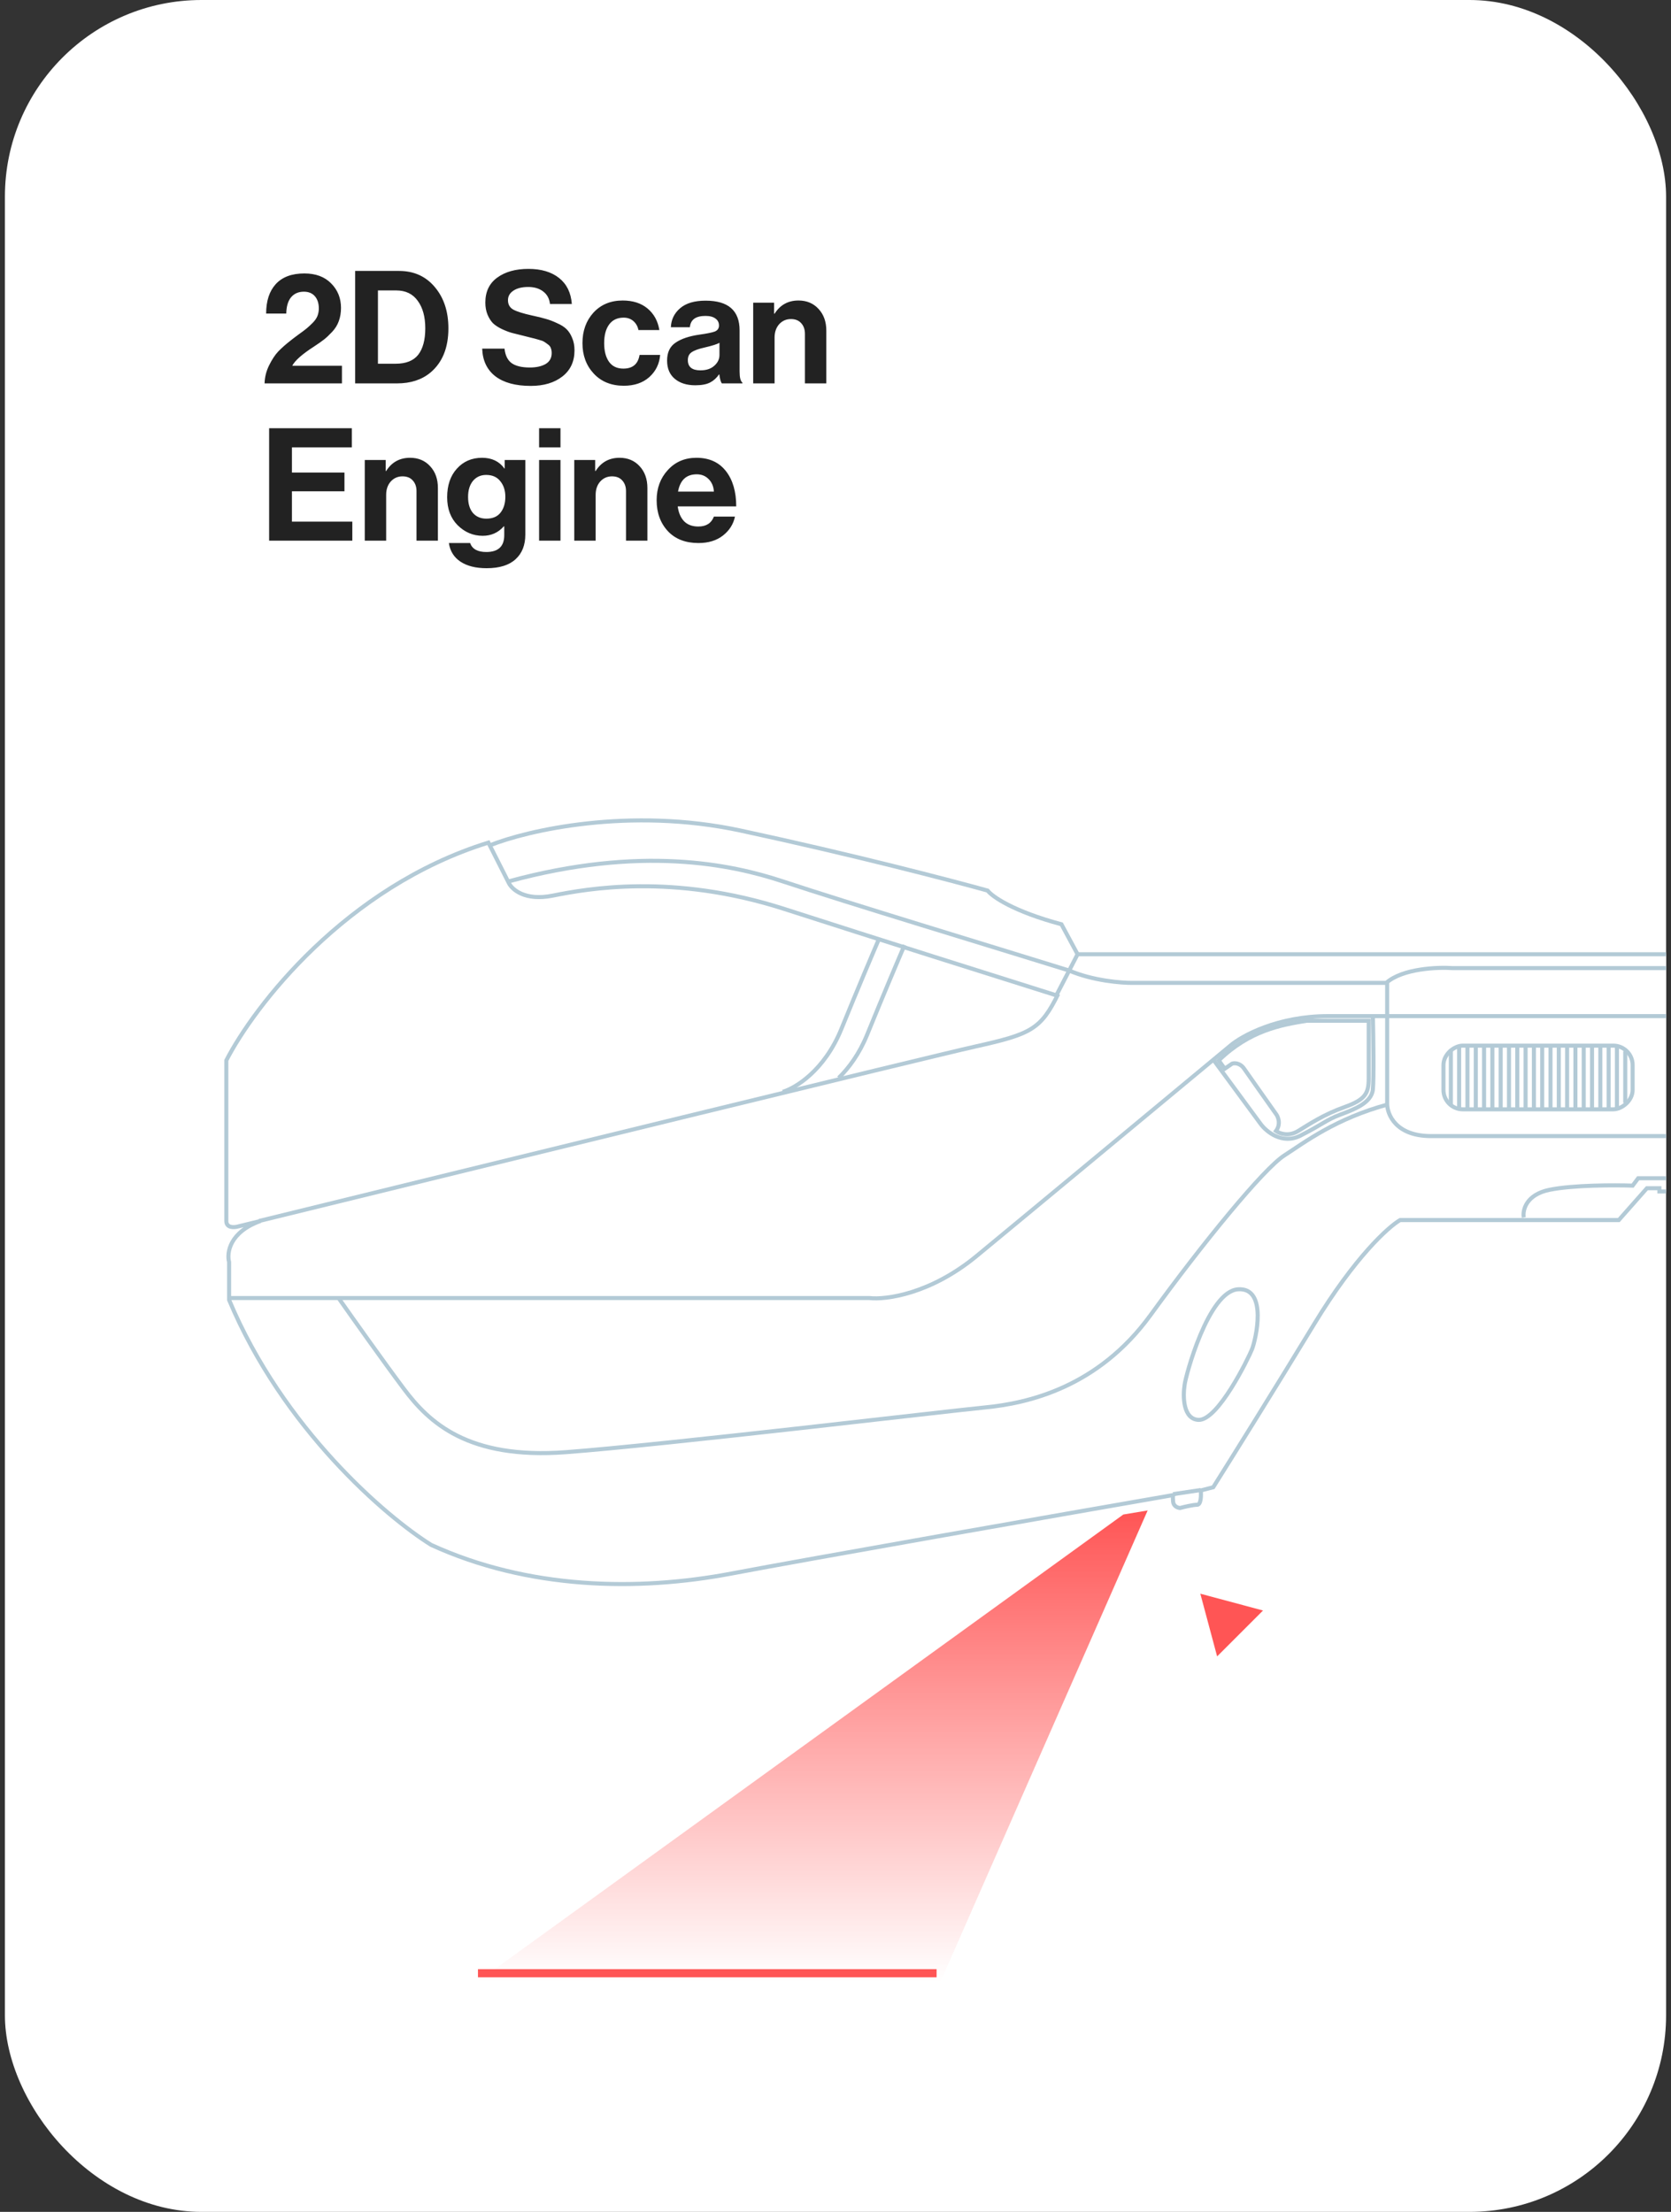 <svg width="170" height="225" viewBox="0 0 170 225" fill="none" xmlns="http://www.w3.org/2000/svg">
<rect x="0" y="0" width="170" height="225" fill="#333333" stroke="none"/>
<g clip-path="url(#clip0_9210_89035)">
<rect x="0.5" width="169" height="225" rx="20" fill="white"/>
<path d="M26.916 39C26.937 38.349 27.092 37.736 27.38 37.16C27.668 36.573 27.977 36.104 28.308 35.752C28.649 35.4 29.065 35.032 29.556 34.648C29.727 34.509 29.993 34.307 30.356 34.04C30.729 33.773 31.007 33.565 31.188 33.416C31.369 33.267 31.572 33.08 31.796 32.856C32.031 32.621 32.196 32.387 32.292 32.152C32.388 31.907 32.436 31.651 32.436 31.384C32.436 30.861 32.303 30.445 32.036 30.136C31.769 29.827 31.396 29.672 30.916 29.672C30.361 29.672 29.924 29.864 29.604 30.248C29.295 30.632 29.135 31.181 29.124 31.896H27.076C27.076 30.616 27.401 29.619 28.052 28.904C28.713 28.179 29.684 27.816 30.964 27.816C32.116 27.816 33.023 28.152 33.684 28.824C34.356 29.496 34.692 30.328 34.692 31.32C34.692 31.811 34.617 32.259 34.468 32.664C34.329 33.059 34.105 33.421 33.796 33.752C33.487 34.083 33.209 34.344 32.964 34.536C32.719 34.728 32.377 34.968 31.94 35.256C30.745 36.024 30.009 36.675 29.732 37.208H34.788V39H26.916ZM36.13 39V27.56H40.594C42.109 27.56 43.325 28.109 44.242 29.208C45.159 30.296 45.618 31.693 45.618 33.4C45.618 35.373 45.01 36.872 43.794 37.896C42.909 38.632 41.778 39 40.402 39H36.13ZM38.45 37H40.242C41.298 37 42.066 36.696 42.546 36.088C43.026 35.469 43.266 34.573 43.266 33.4C43.266 32.227 43.01 31.293 42.498 30.6C41.997 29.896 41.266 29.544 40.306 29.544H38.45V37ZM53.999 39.256C52.453 39.256 51.253 38.931 50.4 38.28C49.546 37.619 49.098 36.68 49.056 35.464H51.328C51.402 36.147 51.642 36.637 52.047 36.936C52.464 37.235 53.082 37.384 53.904 37.384C54.554 37.384 55.087 37.267 55.504 37.032C55.919 36.787 56.127 36.413 56.127 35.912C56.127 35.731 56.101 35.571 56.047 35.432C56.005 35.283 55.909 35.155 55.76 35.048C55.61 34.931 55.482 34.84 55.376 34.776C55.269 34.701 55.072 34.627 54.783 34.552C54.495 34.467 54.277 34.408 54.127 34.376C53.978 34.333 53.701 34.264 53.295 34.168C52.805 34.051 52.4 33.949 52.08 33.864C51.77 33.779 51.423 33.645 51.039 33.464C50.666 33.283 50.367 33.085 50.144 32.872C49.93 32.648 49.749 32.36 49.599 32.008C49.45 31.645 49.376 31.235 49.376 30.776C49.376 29.677 49.776 28.835 50.575 28.248C51.386 27.651 52.447 27.352 53.76 27.352C55.061 27.352 56.101 27.661 56.88 28.28C57.658 28.899 58.09 29.779 58.175 30.92H55.952C55.888 30.365 55.653 29.939 55.248 29.64C54.853 29.341 54.352 29.192 53.743 29.192C53.114 29.192 52.613 29.315 52.239 29.56C51.866 29.805 51.679 30.131 51.679 30.536C51.679 30.973 51.861 31.293 52.224 31.496C52.597 31.699 53.248 31.901 54.175 32.104C54.73 32.221 55.184 32.333 55.535 32.44C55.888 32.536 56.266 32.68 56.672 32.872C57.087 33.053 57.407 33.256 57.632 33.48C57.866 33.704 58.058 34.003 58.208 34.376C58.367 34.739 58.447 35.16 58.447 35.64C58.447 36.771 58.037 37.656 57.215 38.296C56.394 38.936 55.322 39.256 53.999 39.256ZM63.465 39.24C62.196 39.24 61.177 38.829 60.409 38.008C59.641 37.187 59.257 36.152 59.257 34.904C59.257 33.656 59.63 32.621 60.377 31.8C61.135 30.979 62.127 30.568 63.353 30.568C64.388 30.568 65.231 30.84 65.881 31.384C66.532 31.928 66.932 32.659 67.081 33.576H64.953C64.879 33.203 64.708 32.899 64.441 32.664C64.174 32.429 63.844 32.312 63.449 32.312C62.809 32.312 62.319 32.541 61.977 33C61.636 33.459 61.465 34.093 61.465 34.904C61.465 35.704 61.63 36.339 61.961 36.808C62.292 37.267 62.777 37.496 63.417 37.496C64.367 37.496 64.916 37.032 65.065 36.104H67.161C67.087 37.011 66.719 37.763 66.057 38.36C65.396 38.947 64.532 39.24 63.465 39.24ZM73.434 39C73.328 38.861 73.243 38.557 73.178 38.088H73.147C72.912 38.44 72.613 38.712 72.251 38.904C71.888 39.096 71.381 39.192 70.731 39.192C69.867 39.192 69.173 38.973 68.65 38.536C68.128 38.099 67.867 37.48 67.867 36.68C67.867 35.848 68.154 35.24 68.731 34.856C69.306 34.461 70.117 34.189 71.162 34.04C71.93 33.933 72.453 33.827 72.731 33.72C73.008 33.603 73.147 33.4 73.147 33.112C73.147 32.813 73.029 32.579 72.794 32.408C72.56 32.227 72.219 32.136 71.77 32.136C70.778 32.136 70.251 32.52 70.186 33.288H68.251C68.282 32.509 68.597 31.864 69.195 31.352C69.792 30.84 70.656 30.584 71.787 30.584C74.091 30.584 75.243 31.592 75.243 33.608V37.784C75.243 38.403 75.338 38.781 75.531 38.92V39H73.434ZM71.258 37.672C71.856 37.672 72.325 37.517 72.666 37.208C73.019 36.899 73.195 36.531 73.195 36.104V34.872C72.96 35.011 72.453 35.171 71.674 35.352C71.056 35.491 70.618 35.651 70.362 35.832C70.106 36.003 69.978 36.269 69.978 36.632C69.978 37.325 70.405 37.672 71.258 37.672ZM78.754 30.792V31.912H78.802C79.367 31.016 80.178 30.568 81.234 30.568C82.076 30.568 82.759 30.856 83.282 31.432C83.805 31.997 84.066 32.733 84.066 33.64V39H81.89V33.96C81.89 33.512 81.762 33.149 81.506 32.872C81.26 32.595 80.914 32.456 80.466 32.456C79.986 32.456 79.586 32.632 79.266 32.984C78.957 33.336 78.802 33.789 78.802 34.344V39H76.626V30.792H78.754ZM27.38 55V43.56H35.796V45.512H29.7V48.072H35.044V49.976H29.7V53.064H35.844V55H27.38ZM39.238 46.792V47.912H39.286C39.852 47.016 40.662 46.568 41.718 46.568C42.561 46.568 43.244 46.856 43.766 47.432C44.289 47.997 44.55 48.733 44.55 49.64V55H42.374V49.96C42.374 49.512 42.246 49.149 41.99 48.872C41.745 48.595 41.398 48.456 40.95 48.456C40.47 48.456 40.07 48.632 39.75 48.984C39.441 49.336 39.286 49.789 39.286 50.344V55H37.11V46.792H39.238ZM49.508 57.8C48.398 57.8 47.508 57.576 46.836 57.128C46.174 56.68 45.785 56.051 45.667 55.24H47.828C48.041 55.848 48.59 56.152 49.475 56.152C50.691 56.152 51.3 55.581 51.3 54.44V53.544H51.252C50.686 54.184 49.971 54.504 49.108 54.504C48.137 54.504 47.289 54.147 46.563 53.432C45.849 52.717 45.492 51.768 45.492 50.584C45.492 49.368 45.822 48.397 46.483 47.672C47.145 46.936 47.998 46.568 49.044 46.568C50.035 46.568 50.793 46.931 51.316 47.656H51.347V46.792H53.444V54.376C53.444 55.443 53.118 56.275 52.468 56.872C51.806 57.491 50.819 57.8 49.508 57.8ZM49.475 52.76C50.126 52.76 50.611 52.552 50.931 52.136C51.252 51.72 51.411 51.187 51.411 50.536C51.411 49.896 51.241 49.368 50.9 48.952C50.569 48.525 50.089 48.312 49.459 48.312C48.905 48.312 48.457 48.515 48.115 48.92C47.785 49.325 47.62 49.869 47.62 50.552C47.62 51.245 47.785 51.789 48.115 52.184C48.457 52.568 48.91 52.76 49.475 52.76ZM54.845 55V46.792H57.021V55H54.845ZM54.845 45.512V43.56H57.021V45.512H54.845ZM60.551 46.792V47.912H60.599C61.164 47.016 61.975 46.568 63.031 46.568C63.873 46.568 64.556 46.856 65.079 47.432C65.601 47.997 65.863 48.733 65.863 49.64V55H63.687V49.96C63.687 49.512 63.559 49.149 63.303 48.872C63.057 48.595 62.711 48.456 62.263 48.456C61.783 48.456 61.383 48.632 61.063 48.984C60.753 49.336 60.599 49.789 60.599 50.344V55H58.423V46.792H60.551ZM71.06 55.24C69.737 55.24 68.697 54.835 67.94 54.024C67.183 53.203 66.804 52.157 66.804 50.888C66.804 49.661 67.183 48.637 67.94 47.816C68.697 46.984 69.668 46.568 70.852 46.568C72.143 46.568 73.14 47.016 73.844 47.912C74.548 48.808 74.9 50.008 74.9 51.512H68.948C69.033 52.163 69.252 52.669 69.604 53.032C69.956 53.384 70.436 53.56 71.044 53.56C71.844 53.56 72.372 53.224 72.628 52.552H74.772C74.612 53.32 74.207 53.96 73.556 54.472C72.905 54.984 72.073 55.24 71.06 55.24ZM70.884 48.248C69.828 48.248 69.193 48.835 68.98 50.008H72.628C72.596 49.485 72.42 49.064 72.1 48.744C71.78 48.413 71.375 48.248 70.884 48.248Z" fill="#222222"/>
<path d="M142.485 124.063C143.565 122.953 147.179 120.731 153 120.731C158.82 120.731 165.094 120.731 167.504 120.731" stroke="#B3CAD6" stroke-width="0.413"/>
<path d="M75.363 84.492C64.023 82.052 53.615 84.477 49.828 85.994L49.828 94.021L102.306 103.741L110.977 103.741L109.629 97.072L107.986 94.021C103.067 92.707 100.929 91.189 100.476 90.594C96.83 89.577 86.704 86.933 75.363 84.492Z" fill="white" stroke="#B3CAD6" stroke-width="0.413"/>
<path d="M23.025 107.868L23.025 124.203C23.025 124.917 23.808 124.876 24.199 124.766L26.499 124.203C23.345 125.33 23.057 127.458 23.307 128.381L23.307 132.23C28.79 145.335 39.298 154.307 43.866 157.154C53.724 161.661 64.801 161.895 74.424 160.065C82.122 158.6 107.579 154.135 119.345 152.085C119.329 152.101 119.307 152.254 119.345 152.742C119.382 153.23 119.83 153.384 120.049 153.399C120.456 153.29 121.373 153.071 121.786 153.071C122.199 153.071 122.208 152.101 122.161 151.616L123.429 151.287C125.134 148.58 129.578 141.467 133.708 134.671C137.839 127.874 141.25 124.798 142.439 124.109L164.688 124.109L167.551 120.87L168.819 120.87L168.819 121.199L266.265 121.199L266.453 120.823L287.434 120.823L287.434 121.058C288.373 121.277 291.143 121.509 294.71 120.683C298.277 119.856 300.108 118.054 300.577 117.256C302.502 116.74 305.788 115.144 305.928 115.191C306.069 115.238 306.257 115.191 306.539 115.05C306.82 114.909 309.449 113.595 309.778 113.407C310.04 113.257 310.106 113.094 310.106 113.032L312.031 111.764L312.031 108.948L312.453 108.666L312.453 99.748C310.613 98.696 307.743 97.526 306.539 97.072L109.628 97.072L107.469 101.25C102.04 99.544 88.909 95.401 79.822 92.472C68.463 88.811 59.732 90.407 56.212 91.111C53.395 91.674 52.065 90.469 51.752 89.797L49.687 85.713C35.154 90.219 25.857 102.361 23.025 107.868Z" fill="white" stroke="#B3CAD6" stroke-width="0.413"/>
<path d="M141.124 99.984L141.124 112.282C141.124 113.377 142.016 115.567 145.583 115.567C149.151 115.567 231.028 115.567 271.521 115.567C273.415 115.38 277.201 114.319 277.201 111.578M277.201 111.578C277.201 108.836 277.201 102.612 277.201 99.843M277.201 111.578L311.983 111.578" stroke="#B3CAD6" stroke-width="0.413"/>
<path d="M119.346 151.991L122.162 151.569" stroke="#B3CAD6" stroke-width="0.413"/>
<path d="M155.019 123.846C154.894 123.11 155.244 121.518 157.648 121.029C160.051 120.541 164.282 120.544 166.097 120.607L166.66 119.856L185.342 119.856L186.046 120.607L300.531 120.607M298.419 119.997C298.559 120.153 299.16 120.4 300.437 120.137C302.033 119.809 304.661 118.542 304.474 117.931C304.286 117.321 302.314 117.368 300.906 117.931C300.061 118.269 298.137 119.105 298.419 119.997Z" stroke="#B3CAD6" stroke-width="0.413"/>
<path d="M147.602 112.375L147.602 106.742" stroke="#B3CAD6" stroke-width="0.413"/>
<path d="M125.352 108.197L124.601 108.713L123.991 107.868C127.136 104.817 130.328 104.254 132.957 103.832L139.246 103.832L139.246 109.699C139.246 111.201 138.918 111.858 136.806 112.609C134.693 113.36 133.285 114.299 132.065 115.05C131.088 115.651 130.156 115.3 129.812 115.05C130.337 114.337 130.031 113.595 129.812 113.313C128.904 112.03 126.986 109.314 126.573 108.713C126.16 108.112 125.587 108.119 125.352 108.197Z" stroke="#B3CAD6" stroke-width="0.413"/>
<path d="M123.429 107.775L128.263 114.346C128.842 115.129 130.46 116.459 132.3 115.52C134.6 114.346 134.929 113.924 136.29 113.408C137.651 112.891 139.529 112.234 139.67 110.826C139.782 109.699 139.717 105.35 139.67 103.316" stroke="#B3CAD6" stroke-width="0.413"/>
<path d="M148.447 112.75L148.447 106.366" stroke="#B3CAD6" stroke-width="0.413"/>
<path d="M149.292 112.75L149.292 106.366" stroke="#B3CAD6" stroke-width="0.413"/>
<path d="M150.138 112.75L150.138 106.366" stroke="#B3CAD6" stroke-width="0.413"/>
<path d="M150.982 112.75L150.982 106.366" stroke="#B3CAD6" stroke-width="0.413"/>
<path d="M151.826 112.75L151.826 106.366" stroke="#B3CAD6" stroke-width="0.413"/>
<path d="M152.672 112.75L152.672 106.366" stroke="#B3CAD6" stroke-width="0.413"/>
<path d="M153.517 112.75L153.517 106.366" stroke="#B3CAD6" stroke-width="0.413"/>
<path d="M154.362 112.75L154.362 106.366" stroke="#B3CAD6" stroke-width="0.413"/>
<path d="M121.927 144.434C120.349 144.358 120.331 142.024 120.518 140.866C120.595 140.068 122.912 131.337 125.963 131.15C129.014 130.962 127.747 136.313 127.372 137.252C126.996 138.191 123.898 144.527 121.927 144.434Z" stroke="#B3CAD6" stroke-width="0.413"/>
<path d="M155.206 112.75L155.206 106.366" stroke="#B3CAD6" stroke-width="0.413"/>
<path d="M156.052 112.75L156.052 106.366" stroke="#B3CAD6" stroke-width="0.413"/>
<path d="M156.896 112.75L156.896 106.366" stroke="#B3CAD6" stroke-width="0.413"/>
<path d="M157.741 112.75L157.741 106.366" stroke="#B3CAD6" stroke-width="0.413"/>
<path d="M158.586 112.75L158.586 106.366" stroke="#B3CAD6" stroke-width="0.413"/>
<path d="M159.431 112.75L159.431 106.366" stroke="#B3CAD6" stroke-width="0.413"/>
<path d="M160.276 112.75L160.276 106.366" stroke="#B3CAD6" stroke-width="0.413"/>
<path d="M161.121 112.75L161.121 106.366" stroke="#B3CAD6" stroke-width="0.413"/>
<path d="M34.478 132.09C35.84 134.03 39.069 138.586 41.097 141.29C43.632 144.669 47.575 148.472 57.573 147.72C67.571 146.969 95.922 143.59 100.24 143.167C104.559 142.745 111.694 141.149 117.045 133.78C122.396 126.41 128.545 118.9 130.657 117.539C132.769 116.177 135.867 113.783 141.265 112.328" stroke="#B3CAD6" stroke-width="0.413"/>
<path d="M161.966 112.75L161.966 106.366" stroke="#B3CAD6" stroke-width="0.413"/>
<path d="M162.811 112.75L162.811 106.366" stroke="#B3CAD6" stroke-width="0.413"/>
<path d="M163.655 112.75L163.655 106.366" stroke="#B3CAD6" stroke-width="0.413"/>
<path d="M164.501 112.75L164.501 106.366" stroke="#B3CAD6" stroke-width="0.413"/>
<path d="M165.345 112.187L165.345 106.929" stroke="#B3CAD6" stroke-width="0.413"/>
<rect x="146.851" y="112.844" width="6.478" height="19.245" rx="1.971" transform="rotate(-90 146.851 112.844)" stroke="#B3CAD6" stroke-width="0.413"/>
<path d="M95.698 201.547L116.757 153.649L114.28 154.062L48.626 201.547H95.698Z" fill="url(#paint0_linear_9210_89035)"/>
<path d="M48.626 200.722H95.285" stroke="#FF5555" stroke-width="0.826"/>
<path d="M79.634 111.061C80.901 110.701 83.868 108.92 85.595 104.677C87.322 100.433 88.85 96.838 89.397 95.571" stroke="#B3CAD6" stroke-width="0.413"/>
<path d="M92.027 96.134C91.479 97.401 89.952 100.997 88.225 105.24C87.425 107.204 86.36 108.64 85.321 109.652" stroke="#B3CAD6" stroke-width="0.413"/>
<path d="M51.753 89.656C65.177 85.994 74.331 87.898 79.635 89.656C86.206 91.834 100.93 96.29 108.737 98.715C111.178 99.766 114.104 99.998 115.262 99.982L141.031 99.982C142.684 98.518 146.226 98.371 147.791 98.48C187.001 98.48 266.322 98.48 269.927 98.48C273.532 98.48 276.342 99.419 277.296 99.888L312.501 99.888M23.261 132.042L88.459 132.042C90.134 132.23 94.655 131.638 99.349 127.77C104.043 123.902 118.516 111.889 125.166 106.366C126.339 105.365 129.973 103.362 135.117 103.362C140.262 103.362 255.516 103.362 312.501 103.362" stroke="#B3CAD6" stroke-width="0.413"/>
<path d="M26.358 124.203C48.748 118.711 94.665 107.474 99.208 106.46C104.888 105.193 105.874 104.723 107.657 101.109" stroke="#B3CAD6" stroke-width="0.413"/>
<path d="M122.116 162.117L128.495 163.826L123.825 168.495L122.116 162.117Z" fill="#FF5555"/>
</g>
<defs>
<linearGradient id="paint0_linear_9210_89035" x1="82.692" y1="153.649" x2="82.692" y2="201.547" gradientUnits="userSpaceOnUse">
<stop stop-color="#FF5555"/>
<stop offset="1" stop-color="#FF5555" stop-opacity="0"/>
</linearGradient>
<clipPath id="clip0_9210_89035">
<rect x="0.5" width="169" height="225" rx="20" fill="white"/>
</clipPath>
</defs>
</svg>
